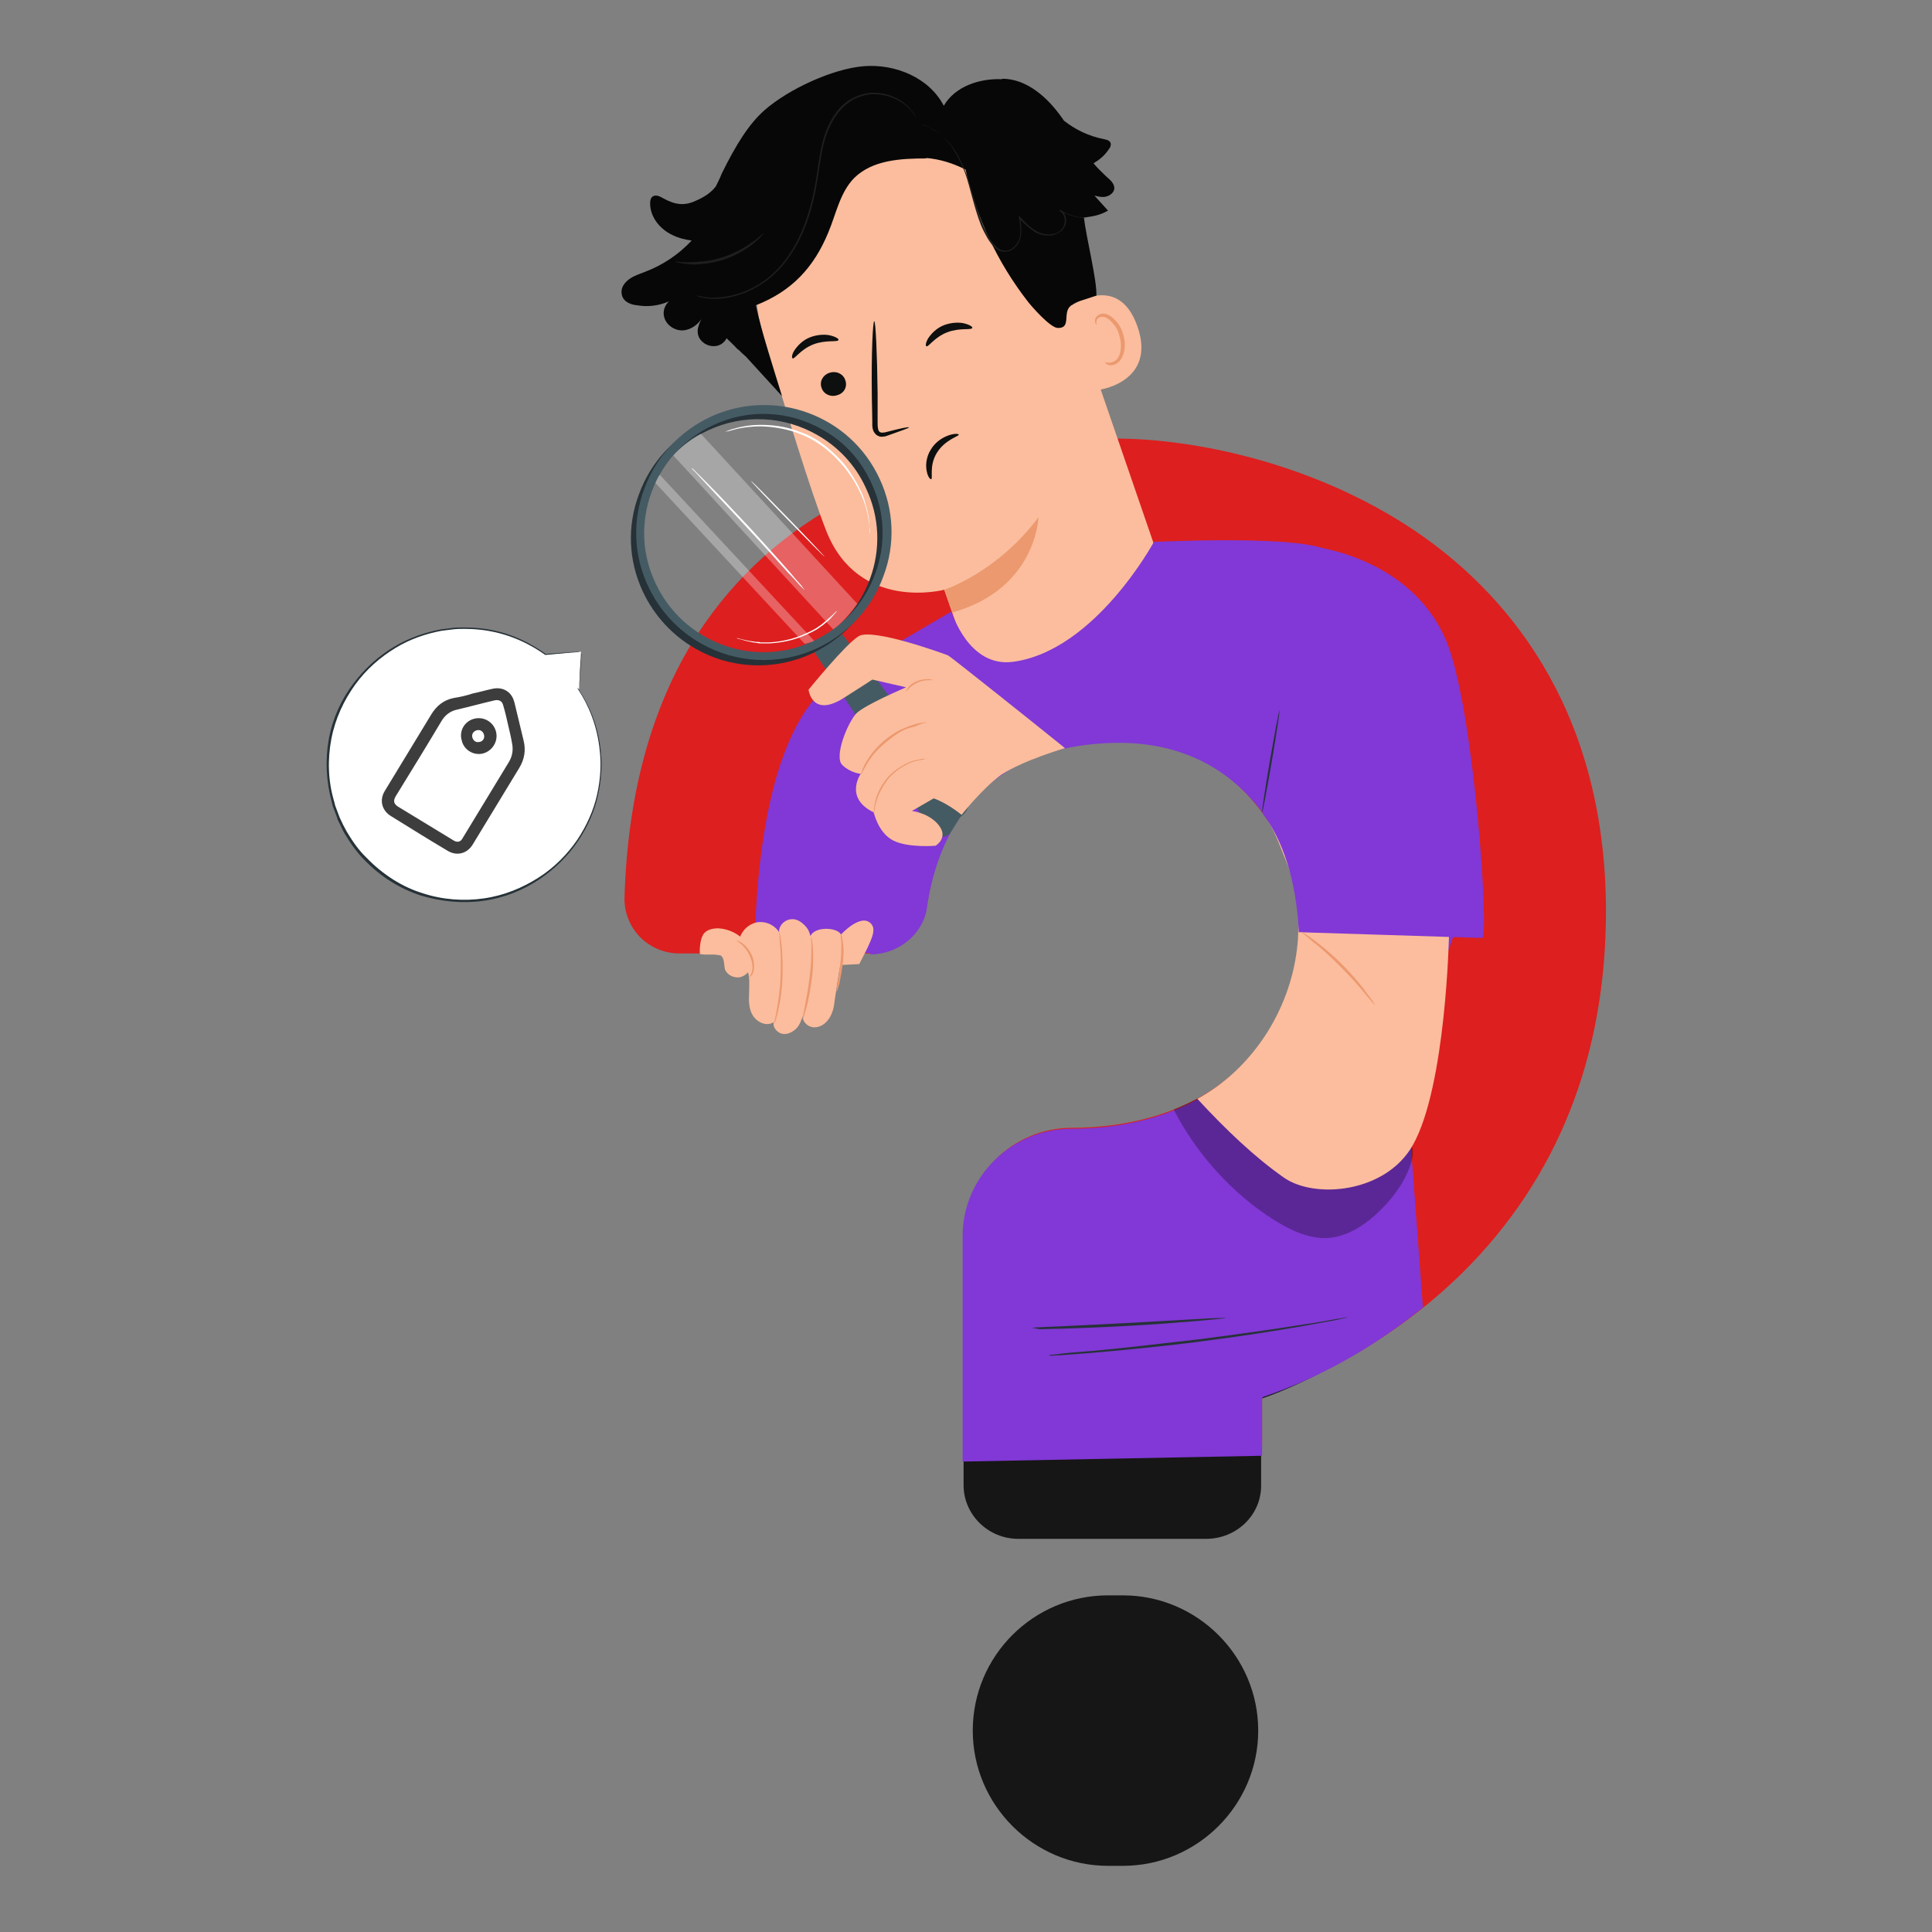 <?xml version="1.0" encoding="utf-8"?>
<!-- Generator: Adobe Illustrator 25.4.1, SVG Export Plug-In . SVG Version: 6.00 Build 0)  -->
<svg version="1.1" id="Layer_1" xmlns="http://www.w3.org/2000/svg" xmlns:xlink="http://www.w3.org/1999/xlink" x="0px" y="0px"
	 viewBox="0 0 400 400" style="enable-background:new 0 0 400 400;" xml:space="preserve">
<rect x="0" y="0" width="400" height="400" fill="#808080" stroke="none"/>
<style type="text/css">
	.st0{fill:#263238;}
	.st1{fill:#E7515B;}
	.st2{fill:#9B1010;}
	.st3{fill:#DD1F1F;}
	.st4{opacity:0.4;}
	.st5{fill:#8138D6;}
	.st6{opacity:0.3;}
	.st7{fill:#FBBD9D;}
	.st8{fill:#020202;}
	.st9{fill:#FFFFFF;}
	.st10{fill:#212121;}
	.st11{fill:#070707;}
	.st12{fill:#0E0F0F;}
	.st13{fill:#EC996F;}
	.st14{fill:#1E1E1E;}
	.st15{fill:#0C0C0C;}
	.st16{fill:#161616;}
	.st17{fill:#353535;}
	.st18{fill:#232323;}
	.st19{fill:#455B64;}
	.st20{fill:#3D3D3D;}
	.st21{fill:#E1E1E1;}
	.st22{fill:#303030;}
	.st23{fill:#424242;}
	.st24{fill:#EB7446;}
	.st25{fill:#444444;}
	.st26{fill:#00E56D;}
	.st27{fill:#0A0A0A;}
	.st28{fill:#3A3A3A;}
	.st29{fill:#5B5B5B;}
	.st30{fill:#7C4235;}
	.st31{fill:#FAFBFB;}
	.st32{opacity:0.8;}
	.st33{fill:none;stroke:#545454;stroke-width:0.5;stroke-miterlimit:10;}
	.st34{fill:#545454;}
	.st35{fill:#3F3F3F;}
	.st36{fill:#C78976;}
	.st37{fill:#BF654E;}
	.st38{fill:#F5F5F5;}
	.st39{fill:#282828;}
	.st40{fill:#ECECEC;}
</style>
<g>
	<g>
		<path class="st3" d="M292.8,109.8c-20.9-14-45.6-19-61.9-19c-15.2,0-37.6,2.4-57.9,13.8c-12.6,7.1-22.6,16.8-29.9,28.8
			c-8.6,14.3-13.2,31.9-13.8,52.4c-0.1,3.1,1.1,6,3.2,8.2c2.2,2.2,5.1,3.4,8.2,3.4h39.9c5.6,0,10.5-4.2,11.3-9.8
			c1.8-12.5,9.2-33.6,39.1-34.1c22.7-0.4,32.1,16.1,35.1,23.2c4.9,11.6,3.6,25.3-3.3,36.6c-10.6,17.5-30.2,20.2-40.9,20.2
			c-12.3,0-22.3,10-22.3,22.3v42.9c0,6.3,5.1,11.4,11.4,11.4h38.9c6.3,0,11.4-5.1,11.4-11.4v-9c0-0.2,0.1-0.4,0.3-0.5
			c8.8-3.1,25.9-10.6,41.3-25.8c19.6-19.5,29.6-44.7,29.6-74.9C332.4,145.5,310.8,121.9,292.8,109.8z"/>
		<path class="st16" d="M229.4,330.3h3.1c15.4,0,28,12.6,28,28c0,15.4-12.6,28-28,28h-3.1c-15.4,0-28-12.6-28-28
			C201.4,342.8,214,330.3,229.4,330.3z"/>
		<g>
			<path class="st16" d="M210.8,318.6h38.9c6.3,0,11.4-4.9,11.4-11V290c0-0.2,0.1-0.4,0.3-0.5c4.6-1.6,11-4.4,18.3-8.9
				c-24.8-0.2-70.1-0.4-80.2-0.1v27C199.5,313.6,204.6,318.6,210.8,318.6z"/>
			<g>
				<g>
					<g>
						<g>
							<g>
								<g>
									<g>
										<g>
											<g>
												<g>
													<path class="st7" d="M242.8,124l-24.9-72.4c-5.3-18.1-20.2-30.2-38.2-24.4l-1.6,0.6c-16.4,6.3-25.2,24.2-20.2,41.1
														c4.7,15.7,10,33,13.2,41.1c6.7,16.8,24.4,12.1,24.4,12.1c0,0,3.9,11.2,5.6,16.3l9.1,9l3.8-4.1L242.8,124z"/>
												</g>
											</g>
										</g>
									</g>
								</g>
							</g>
						</g>
					</g>
					<g>
						<g>
							<g>
								<g>
									<g>
										<g>
											<g>
												<g>
													<g>
														<path class="st13" d="M195.5,122.1c0,0,10.9-3.5,19.5-15c0,0-0.4,14.8-17.8,19.7L195.5,122.1z"/>
													</g>
												</g>
											</g>
										</g>
									</g>
								</g>
							</g>
						</g>
					</g>
					<g>
						<g>
							<g>
								<g>
									<g>
										<g>
											<g>
												<g>
													<g>
														<g>
															<g>
																<g>
																	<g>
																		<g>
																			<g>
																				<path class="st12" d="M170.1,80.3c0.4,1.3,1.9,2,3.3,1.5c1.4-0.4,2.1-1.8,1.6-3.1c-0.4-1.3-1.9-2-3.3-1.5
																					C170.4,77.6,169.6,79,170.1,80.3z"/>
																			</g>
																		</g>
																	</g>
																</g>
															</g>
														</g>
													</g>
												</g>
											</g>
										</g>
									</g>
								</g>
							</g>
						</g>
					</g>
					<g>
						<g>
							<g>
								<g>
									<g>
										<g>
											<g>
												<g>
													<g>
														<g>
															<g>
																<g>
																	<g>
																		<g>
																			<g>
																				<g>
																					<path class="st12" d="M164.1,74.2c0.4,0.2,1.7-1.9,4.3-2.9c2.6-1,5-0.4,5.2-0.9c0.1-0.2-0.4-0.6-1.5-0.9
																						c-1-0.3-2.7-0.3-4.3,0.3c-1.6,0.6-2.7,1.8-3.3,2.7C163.9,73.4,163.9,74.1,164.1,74.2z"/>
																				</g>
																			</g>
																		</g>
																	</g>
																</g>
															</g>
														</g>
													</g>
												</g>
											</g>
										</g>
									</g>
								</g>
							</g>
						</g>
					</g>
					<g>
						<g>
							<g>
								<g>
									<g>
										<g>
											<g>
												<g>
													<g>
														<g>
															<g>
																<g>
																	<g>
																		<g>
																			<g>
																				<g>
																					<path class="st12" d="M191.8,71.7c0.4,0.2,1.7-1.9,4.3-2.9c2.6-1,5-0.4,5.2-0.9c0.1-0.2-0.4-0.6-1.5-0.9
																						c-1-0.3-2.7-0.3-4.3,0.3c-1.6,0.6-2.7,1.8-3.3,2.7C191.6,71,191.6,71.6,191.8,71.7z"/>
																				</g>
																			</g>
																		</g>
																	</g>
																</g>
															</g>
														</g>
													</g>
												</g>
											</g>
										</g>
									</g>
								</g>
							</g>
						</g>
					</g>
					<g>
						<g>
							<g>
								<g>
									<g>
										<g>
											<g>
												<g>
													<g>
														<g>
															<g>
																<g>
																	<g>
																		<g>
																			<g>
																				<path class="st12" d="M188.2,88.5c0-0.2-1.8,0.2-4.5,0.9c-0.7,0.2-1.4,0.3-1.7-0.1c-0.3-0.4-0.3-1.2-0.3-2.1
																					c0-1.8,0-3.8,0-5.8c-0.1-8.2-0.4-14.9-0.7-14.9c-0.3,0-0.6,6.7-0.5,14.9c0,2,0.1,4,0.1,5.8
																					c0,0.9-0.1,1.9,0.7,2.7c0.4,0.4,1,0.6,1.5,0.5c0.5,0,0.9-0.2,1.2-0.3C186.6,89.2,188.2,88.6,188.2,88.5z"/>
																			</g>
																		</g>
																	</g>
																</g>
															</g>
														</g>
													</g>
												</g>
											</g>
										</g>
									</g>
								</g>
							</g>
						</g>
					</g>
					<g>
						<g>
							<g>
								<g>
									<g>
										<g>
											<g>
												<path class="st7" d="M221.1,63.8c0.2-0.2,10.3-7.9,14.4,3.8c4.1,11.7-8.5,13.4-8.6,13.1
													C226.7,80.3,221.1,63.8,221.1,63.8z"/>
											</g>
										</g>
									</g>
								</g>
							</g>
						</g>
					</g>
					<g>
						<g>
							<g>
								<g>
									<g>
										<g>
											<g>
												<g>
													<path class="st13" d="M228.8,75c0-0.1,0.3,0.1,0.7,0.1c0.4,0,1-0.1,1.5-0.5c1.1-0.9,1.4-3.2,0.7-5.3
														c-0.3-1.1-0.9-2-1.6-2.7c-0.7-0.7-1.4-1.1-2.1-1c-0.7,0.1-1,0.6-1,1c0,0.4,0.1,0.6,0.1,0.6c0,0-0.3-0.1-0.4-0.6
														c0-0.2,0-0.6,0.2-0.9c0.2-0.3,0.6-0.6,1-0.7c0.9-0.3,2,0.3,2.8,1.1c0.8,0.8,1.5,1.8,1.8,3c0.8,2.4,0.3,5-1.2,6.1
														c-0.7,0.5-1.5,0.5-2,0.3C229,75.3,228.8,75,228.8,75z"/>
												</g>
											</g>
										</g>
									</g>
								</g>
							</g>
						</g>
					</g>
					<g>
						<g>
							<g>
								<g>
									<g>
										<g>
											<g>
												<g>
													<g>
														<path class="st12" d="M192.8,99.2c0.4-0.1-0.5-2.8,1.2-5.5c1.7-2.7,4.6-3.4,4.5-3.7c0-0.2-0.8-0.3-2,0.1
															c-1.2,0.4-2.8,1.3-3.8,3c-1,1.6-1.1,3.4-0.8,4.6C192.1,98.7,192.6,99.3,192.8,99.2z"/>
													</g>
												</g>
											</g>
										</g>
									</g>
								</g>
							</g>
						</g>
					</g>
				</g>
				<g>
					<g>
						<g>
							<g>
								<g>
									<g>
										<path class="st11" d="M128.7,60.7c-0.1-0.8,0.2-1.5,0.7-2.1c1.1-1.3,2.6-1.7,4.1-2.3c3.7-1.4,7-3.6,9.7-6.5
											c-1.4-0.2-2.7-0.5-3.9-1.1c-2.6-1.2-4.7-3.7-4.7-6.6c0-0.5,0.1-1.1,0.5-1.4c0.7-0.5,1.6,0,2.3,0.4
											c2.4,1.3,4.3,1.6,6.8,0.4c1.6-0.7,3-1.6,4-2.9c0-0.1,0.1-0.1,0.1-0.2c0.4-0.8,0.8-1.6,1.1-2.4c0,0,0,0,0,0l0,0
											c2.9-5.9,5.6-10.3,8.9-13.2c4.9-4.3,14.1-8.6,20.6-9.1c6.5-0.5,13.5,2.4,16.5,8.2c2.3-4,7.4-5.7,12-5.5l0.1-0.1
											c5.1,0,9.4,3.9,12.3,8c0.2,0.2,0.3,0.5,0.5,0.7c2.4,1.9,5.2,3.2,8.2,3.8c0.5,0.1,1.1,0.2,1.4,0.7c0.2,0.5,0,1-0.4,1.5
											c-0.8,1.2-1.9,2.1-3.1,2.8c0.8,1,1.7,1.8,2.6,2.7c0.8,0.7,1.8,1.5,1.7,2.6c-0.1,0.8-0.9,1.4-1.7,1.6
											c-0.8,0.2-1.6,0-2.4-0.2c0.9,1,1.9,2.1,2.8,3.1c-1.5,0.9-3.3,1.3-5,1.4c0.6,4.7,2.7,12.9,2.6,16.2c-3.1,1.1-4,1.1-5.3,2.1
											c-1.8,1.4,0.2,4.7-2.7,4.6c-1.5,0-5.4-4.4-6.3-5.6c-6.2-8-10.6-17.4-12.8-27.2c-2.6-1.3-5.4-2.2-8.3-2.4l0.3,0.1
											c-5.4,0-11.3,0.3-15.1,4.1c-2.9,3-3.7,7.4-5.3,11.2c-3,7.3-7.6,12.2-15,15.1c1.1,5.4,3.9,13.9,5.4,18.8l-7.5-8.2l0,0
											c-0.5-0.4-1-0.9-1.5-1.4l-0.2-0.1l0,0c-0.7-0.8-1.5-1.5-2.3-2.3c0,0,0,0,0,0.1c-1.8,3.2-6.9,1.1-5.8-2.5
											c0.2-0.7,0.5-1.4,0.9-2c-0.8,1.5-2.4,2.7-4.1,2.8c-1.7,0.1-3.5-1.1-3.9-2.8c-0.3-1.1,0.1-2.4,1-3.2
											c-2.1,0.9-4.4,1.2-6.6,0.8C130.4,63.1,128.8,62.3,128.7,60.7z"/>
									</g>
								</g>
							</g>
						</g>
					</g>
					<g>
						<g>
							<g>
								<g>
									<g>
										<path class="st14" d="M190.9,25.8c0,0.1,0.9,0.2,2.3,1c1.4,0.8,3.2,2.3,4.6,4.8c0.7,1.2,1.4,2.6,2,4.2
											c0.6,1.6,1,3.3,1.5,5.1c0.5,1.8,1,3.7,1.8,5.7c0.4,1,0.9,1.9,1.4,2.8c0.6,0.9,1.2,1.9,2.2,2.4c0.8,0.5,1.9,0.4,2.7,0
											c0.8-0.5,1.4-1.2,1.7-2c0.6-1.7,0.3-3.4,0.1-4.9l-0.3,0.2c1,1.1,2.1,2.1,3.3,2.9c1.2,0.7,2.7,1,4,0.6
											c0.6-0.2,1.2-0.5,1.7-0.9c0.4-0.5,0.7-1,0.8-1.6c0.1-0.6,0-1.1-0.2-1.6c-0.2-0.5-0.6-0.9-1-1.1l-0.1,0.2
											c1.8,1,3.5,1.4,4.6,1.5c0.6,0.1,1,0,1.3,0c0.3,0,0.4,0,0.4,0c0,0-0.2,0-0.4,0c-0.3,0-0.7,0-1.3-0.1
											c-1.1-0.1-2.7-0.5-4.5-1.5l-0.1,0.2c0.8,0.4,1.2,1.5,1,2.5c-0.1,0.5-0.3,1-0.7,1.4c-0.4,0.4-0.9,0.7-1.5,0.8
											c-1.2,0.3-2.5,0.1-3.7-0.6c-1.2-0.7-2.2-1.7-3.2-2.8l-0.4-0.5l0.1,0.6c0.2,1.5,0.5,3.2-0.1,4.7c-0.3,0.7-0.9,1.4-1.6,1.8
											c-0.7,0.4-1.6,0.4-2.3,0c-0.9-0.5-1.5-1.4-2.1-2.3c-0.5-0.9-1-1.8-1.4-2.8c-0.8-1.9-1.3-3.8-1.9-5.6
											c-0.5-1.8-1-3.6-1.6-5.1c-0.6-1.6-1.3-3-2-4.2c-1.5-2.5-3.4-4-4.8-4.7C191.9,25.9,190.9,25.8,190.9,25.8z"/>
									</g>
								</g>
							</g>
						</g>
					</g>
					<g>
						<g>
							<g>
								<g>
									<g>
										<path class="st14" d="M143.9,61.1c0,0,0.1,0,0.2,0.1c0.1,0,0.3,0.1,0.5,0.2c0.2,0.1,0.5,0.2,0.9,0.2
											c0.4,0.1,0.8,0.2,1.2,0.2c1.9,0.2,4.7,0,7.8-1.3c3.1-1.3,6.5-3.7,9-7.5c2.6-3.7,4.3-8.3,5.3-13.3c0.5-2.5,0.8-5,1.2-7.3
											c0.4-2.4,1-4.6,2-6.6c1-2,2.3-3.6,3.9-4.7c0.8-0.6,1.6-0.9,2.5-1.2c0.9-0.3,1.7-0.4,2.5-0.4c1.6,0,3.1,0.4,4.3,0.9
											c1.2,0.5,2.1,1.2,2.8,1.8c1.3,1.3,1.7,2.3,1.8,2.3c0,0,0-0.1-0.1-0.2c-0.1-0.1-0.2-0.3-0.3-0.5c-0.2-0.4-0.7-1-1.3-1.7
											c-0.7-0.6-1.6-1.4-2.8-1.9c-1.2-0.6-2.7-1-4.4-1c-0.8,0-1.7,0.1-2.6,0.4c-0.9,0.3-1.8,0.7-2.6,1.2c-1.7,1.1-3,2.8-4,4.8
											c-1,2-1.6,4.3-2,6.7c-0.4,2.4-0.7,4.9-1.2,7.3c-1,5-2.7,9.6-5.2,13.2c-2.4,3.7-5.7,6.1-8.8,7.4c-3.1,1.3-5.8,1.5-7.7,1.4
											C144.9,61.4,143.9,61.1,143.9,61.1z"/>
									</g>
								</g>
							</g>
						</g>
					</g>
					<g>
						<g>
							<g>
								<g>
									<g>
										<path class="st14" d="M139.7,54.2c0,0,0.3,0.1,0.8,0.2c0.5,0.1,1.2,0.2,2.1,0.3c0.9,0.1,2,0.1,3.2-0.1
											c1.2-0.1,2.5-0.4,3.9-0.8c1.3-0.4,2.6-1,3.6-1.6c1.1-0.6,2-1.2,2.7-1.8c0.7-0.6,1.3-1.1,1.6-1.5c0.3-0.4,0.5-0.6,0.5-0.6
											c-0.1-0.1-0.8,0.8-2.3,1.8c-0.7,0.5-1.6,1.1-2.7,1.7c-1.1,0.5-2.3,1.1-3.6,1.5c-1.3,0.4-2.6,0.7-3.8,0.8
											c-1.2,0.1-2.3,0.2-3.2,0.2C140.8,54.3,139.7,54.1,139.7,54.2z"/>
									</g>
								</g>
							</g>
						</g>
					</g>
				</g>
			</g>
			<path class="st0" d="M171.7,176.6c-0.2,0,1.8,10.1,3.8,20.5h0.6C174.2,186.7,171.9,176.6,171.7,176.6z"/>
			<path class="st5" d="M180.2,197.6c5.7,0,10.9-4.1,11.7-9.6c1.8-12.5,8.9-33.6,39-34.2c22.9-0.4,32.5,15.8,35.2,23
				c4.3,11.4,3.8,25.3-3.2,36.7c-10.7,17.5-30.4,20.2-41.1,20.2c-12.4,0-22.5,10-22.5,22.2v46.7l62-1.2v-11.7c0-0.2,0.1-0.4,0.3-0.5
				c7.6-2.6,19.5-7.6,33-18.5l-4-53.8c0,0,11.8-22.7,11.2-27.8c-5.3-46.6-21.2-73-27.7-75.5c-7.2-2.8-35.2-1.4-35.2-1.4
				s-12.1,22.4-29,24.8c-9.4,1.4-12.9-10.4-12.9-10.4l-21.9,12.8c-15.6,7.9-18.6,38.4-18.9,57.9H180.2z"/>
			<g class="st6">
				<path d="M252.1,225c12.5,3.2,24.8,7.2,37.3,10.4c0.9,0.2,1.9,0.5,2.5,1.2c0.9,1.1,0.7,2.7,0.3,4c-1.3,4.3-4.2,8-7.5,11
					c-2.7,2.4-6,4.4-9.6,4.7c-4,0.3-7.9-1.6-11.3-3.7c-8.7-5.5-16.1-13.7-20.8-22.9c0,0,2.9-1.2,5.2-2.4
					C250.3,226.3,252.1,225,252.1,225z"/>
			</g>
			<path class="st7" d="M265.8,177.1c5,11.5,3.7,25.2-3.4,36.6c-4,6.3-9,10.8-14.5,13.8c5.9,6.4,11.9,12.1,17.9,16.3
				c6.4,4.5,21.1,3.2,26.7-6.7c6.9-12.2,7.5-43.5,7.5-43.5c1.3-18.9,1.3-18.9,1.3-18.9l-38.5-5.9l-0.3,1.1
				C264.1,172.5,265.1,175.4,265.8,177.1z"/>
			<g>
				<g>
					<g>
						<g>
							<g>
								<g>
									<g>
										<g>
											<g>
												<g>
													<g>
														<g>
															<path class="st19" d="M198.8,169.2l-2.2,3.5c-1.7,1.2-3.3,0.5-4.3-1.6L168.6,135l5.8-3.7l26.2,34.6
																C200.5,165.9,200.9,167.7,198.8,169.2z"/>
														</g>
													</g>
												</g>
											</g>
										</g>
									</g>
								</g>
							</g>
						</g>
					</g>
				</g>
			</g>
			<g>
				<g>
					<g>
						<g>
							<g>
								<g>
									<g>
										<g>
											<g>
												<g>
													<g>
														<g>
															<path class="st0" d="M144,134.3c-4.6-2.6-8.5-6.7-10.9-11.8c-3-6.4-3.3-13.6-0.8-20.2c2.4-6.6,7.3-11.9,13.7-14.9
																c13.2-6.1,28.9-0.4,35,12.8l0,0c3,6.4,3.3,13.6,0.8,20.2c-2.4,6.6-7.3,11.9-13.7,14.9
																C160.1,139,151.1,138.4,144,134.3z M169.1,90c-6.7-3.8-15-4.4-22.5-0.9c-6,2.8-10.5,7.7-12.8,13.9
																c-2.3,6.2-2,12.9,0.8,18.8c2.8,6,7.7,10.5,13.9,12.8c6.2,2.3,12.9,2,18.8-0.8c6-2.8,10.5-7.7,12.8-13.9
																c2.3-6.2,2-12.9-0.8-18.8C177.1,96.2,173.4,92.4,169.1,90z"/>
														</g>
													</g>
												</g>
											</g>
										</g>
									</g>
								</g>
							</g>
						</g>
						<g>
							<g>
								<g>
									<g>
										<g>
											<g>
												<g>
													<g>
														<g>
															<path class="st19" d="M145.1,133.2c-4.6-2.6-8.5-6.7-10.9-11.8c-3-6.4-3.3-13.6-0.8-20.2c2.4-6.6,7.3-11.9,13.7-14.9
																c13.2-6.1,28.9-0.4,35,12.8l0,0c3,6.4,3.3,13.6,0.8,20.2c-2.4,6.6-7.3,11.9-13.7,14.9
																C161.2,137.9,152.3,137.3,145.1,133.2z M170.2,88.9c-6.7-3.8-15-4.4-22.5-0.9c-6,2.8-10.5,7.7-12.8,13.9
																c-2.3,6.2-2,12.9,0.8,18.8c2.8,6,7.7,10.5,13.9,12.8c6.2,2.3,12.9,2,18.8-0.8c6-2.8,10.5-7.7,12.8-13.9
																c2.3-6.2,2-12.9-0.8-18.8C178.2,95.1,174.6,91.3,170.2,88.9z"/>
														</g>
													</g>
												</g>
											</g>
										</g>
									</g>
								</g>
							</g>
						</g>
					</g>
				</g>
				<g>
					<g>
						<g>
							<path class="st9" d="M180.1,110.6c0,0,0-0.1,0-0.4c0-0.3,0-0.7-0.1-1.2c-0.1-1.1-0.3-2.6-0.9-4.5c-0.3-0.9-0.7-1.9-1.2-2.9
								c-0.5-1-1.1-2.1-1.8-3.1c-0.7-1-1.5-2.1-2.5-3.1c-0.9-1-2-2-3.2-2.9c-1.2-0.9-2.4-1.6-3.7-2.2c-1.3-0.6-2.5-1-3.7-1.3
								c-2.5-0.6-4.8-0.8-6.7-0.7c-1.9,0.1-3.5,0.4-4.5,0.7c-0.5,0.1-0.9,0.3-1.2,0.3c-0.3,0.1-0.4,0.1-0.4,0.1c0,0,0.1-0.1,0.4-0.2
								c0.3-0.1,0.7-0.3,1.2-0.4c1-0.3,2.6-0.7,4.5-0.8c1.9-0.1,4.3,0,6.8,0.6c1.2,0.3,2.5,0.8,3.8,1.3c1.3,0.6,2.5,1.3,3.7,2.2
								c1.2,0.9,2.2,1.9,3.2,2.9c1,1,1.8,2.1,2.5,3.2c0.7,1.1,1.3,2.1,1.8,3.2c0.5,1,0.9,2,1.1,3c0.6,1.9,0.8,3.4,0.8,4.5
								c0,0.5,0,1,0,1.2C180.1,110.5,180.1,110.6,180.1,110.6z"/>
						</g>
					</g>
				</g>
				<g>
					<g>
						<g>
							<path class="st9" d="M152.5,132.1c0-0.1,1.2,0.4,3.3,0.7c0.3,0,0.5,0.1,0.8,0.1c0.3,0,0.6,0,0.9,0.1c0.6,0,1.2,0,1.9,0
								c1.4-0.1,2.8-0.3,4.3-0.7c1.5-0.4,2.9-1,4.1-1.6c0.6-0.3,1.2-0.6,1.7-1c0.3-0.2,0.5-0.3,0.7-0.5c0.2-0.2,0.4-0.3,0.6-0.5
								c1.6-1.3,2.4-2.3,2.5-2.2c0,0-0.2,0.3-0.6,0.7c-0.2,0.2-0.4,0.5-0.7,0.8c-0.3,0.3-0.6,0.6-1,0.9c-0.2,0.2-0.4,0.3-0.6,0.5
								c-0.2,0.2-0.5,0.3-0.7,0.5c-0.5,0.4-1.1,0.7-1.7,1c-1.2,0.6-2.6,1.2-4.1,1.6c-1.5,0.4-3,0.6-4.4,0.7c-0.7,0-1.3,0-1.9,0
								c-0.3,0-0.6,0-0.9-0.1c-0.3,0-0.5-0.1-0.8-0.1c-0.5-0.1-1-0.2-1.4-0.3c-0.4-0.1-0.7-0.2-1-0.3
								C152.8,132.3,152.5,132.1,152.5,132.1z"/>
						</g>
					</g>
				</g>
				<g>
					<g>
						<g>
							<path class="st9" d="M170.7,115.2c-0.1,0.1-3.5-3.4-7.7-7.7c-4.2-4.3-7.5-7.8-7.5-7.9c0.1-0.1,3.5,3.4,7.7,7.7
								C167.4,111.6,170.7,115.2,170.7,115.2z"/>
						</g>
					</g>
				</g>
				<g>
					<g>
						<g>
							<path class="st9" d="M166.6,122.1c0,0-0.1-0.1-0.3-0.2c-0.2-0.2-0.4-0.4-0.7-0.7c-0.6-0.7-1.4-1.6-2.5-2.7
								c-2.1-2.3-4.9-5.5-8.2-9c-3.2-3.5-6.2-6.6-8.3-8.9c-1-1.1-1.9-2-2.5-2.7c-0.3-0.3-0.5-0.5-0.7-0.7c-0.2-0.2-0.2-0.3-0.2-0.3
								c0,0,0.1,0.1,0.3,0.2c0.2,0.2,0.4,0.4,0.7,0.7c0.6,0.6,1.5,1.5,2.6,2.6c2.2,2.2,5.1,5.3,8.4,8.8c3.2,3.5,6.1,6.7,8.1,9
								c1,1.2,1.8,2.1,2.4,2.8c0.3,0.3,0.5,0.6,0.6,0.8C166.6,122,166.6,122.1,166.6,122.1z"/>
						</g>
					</g>
				</g>
				<g class="st6">
					<g>
						<path class="st9" d="M145.1,89.8l32.4,35.2c0,0-2.6,3.7-5,5.3l-33.1-36C139.4,94.3,141.8,91.4,145.1,89.8z"/>
					</g>
				</g>
				<g class="st6">
					<g>
						<path class="st9" d="M136.6,98.3l31.9,34.3c0,0,0.3,0.2-1.9,0.7l-30.9-33.3C135.7,100.1,135.9,99.2,136.6,98.3z"/>
					</g>
				</g>
			</g>
			<g>
				<g>
					<g>
						<g>
							<path class="st7" d="M220.5,154.9c-6.8-5.5-23.5-18.8-24.2-19.2c-1-0.4-15.6-5.7-18.5-4c-2.8,1.7-10.4,11.1-10.4,11.1
								s0.7,5.9,7.3,1.7c5-3.2,5.8-3.7,5.9-3.8c0,0,0,0,0,0l7,1.6c0,0-8.5,3.6-10.3,5.4c-1.8,1.9-4.7,9-2.9,10.7
								c1.8,1.7,3.8,1.8,3.8,1.8s-3.5,5,2.7,8c0,0,0.9,4.2,4,5.8c3.1,1.6,8.8,1.1,8.8,1.1s2.7-1.6,0.7-4.2c-2-2.6-5.6-3-5.6-3
								l4.5-2.6c0,0,2.4,0.7,5.8,3.4c0,0,4.1-5.3,8.2-8.3C212.1,157.3,220.5,154.9,220.5,154.9z"/>
							<g>
								<g>
									<g>
										<g>
											<path class="st13" d="M191.6,157.1c0,0-0.2,0-0.7,0c-0.4,0.1-1,0.2-1.8,0.4c-1.5,0.5-3.4,1.5-5.1,3.2
												c-1.6,1.8-2.5,3.8-2.8,5.3c-0.2,0.8-0.2,1.4-0.3,1.8c0,0.4,0,0.7,0,0.7c0.1,0,0.1-1,0.5-2.4c0.4-1.5,1.3-3.4,2.8-5.2
												c1.6-1.7,3.5-2.7,4.9-3.2C190.6,157.3,191.6,157.2,191.6,157.1z"/>
										</g>
									</g>
								</g>
							</g>
							<g>
								<g>
									<g>
										<g>
											<path class="st13" d="M191.9,149.5c0,0-0.3,0-0.7,0.1c-0.2,0-0.5,0.1-0.8,0.1c-0.3,0.1-0.7,0.1-1.1,0.3
												c-0.8,0.2-1.7,0.6-2.7,1c-1,0.5-2,1.1-3,1.9c-1,0.8-1.9,1.6-2.6,2.5c-0.7,0.8-1.3,1.7-1.7,2.4c-0.2,0.3-0.4,0.7-0.5,1
												c-0.2,0.3-0.3,0.6-0.3,0.8c-0.2,0.4-0.3,0.7-0.2,0.7c0.1,0,0.4-0.9,1.3-2.3c0.4-0.7,1-1.5,1.7-2.3
												c0.7-0.8,1.6-1.6,2.6-2.4c1-0.8,2.1-1.6,3.1-2.1c1-0.5,1.8-0.6,2.5-0.8C190.9,149.7,191.9,149.6,191.9,149.5z"/>
										</g>
									</g>
								</g>
							</g>
							<g>
								<g>
									<g>
										<g>
											<path class="st13" d="M193.1,140.8c0,0-0.3-0.2-0.9-0.2c-0.6,0-1.5,0.1-2.3,0.4c-1.2,0.5-1.6,1-1.9,1.4
												c-0.4,0.5-0.5,0.8-0.5,0.8c0.1,0.1,0.9-1.2,2.5-1.9C191.6,140.6,193.1,140.9,193.1,140.8z"/>
										</g>
									</g>
								</g>
							</g>
						</g>
					</g>
				</g>
			</g>
			<path class="st5" d="M271.5,113.1c0,0,21.5,2.1,28.4,20.8c5.4,14.9,8.4,59.4,7,60.3l-38-1.2c-0.5-10.9-3.4-19.2-7.5-24.6
				L271.5,113.1z"/>
			<g>
				<path class="st13" d="M269.4,192.9c0,0,0.3,0.1,0.7,0.4c0.5,0.3,1.1,0.7,1.9,1.3c1.6,1.2,3.7,2.9,5.8,5c2.1,2.1,3.9,4.2,5,5.8
					c0.6,0.8,1.1,1.4,1.4,1.9c0.3,0.5,0.5,0.7,0.4,0.7c-0.1,0-0.8-0.9-2.1-2.4c-1.2-1.5-3-3.5-5.1-5.6c-2.1-2.1-4.1-3.9-5.7-5.1
					C270.4,193.7,269.4,193,269.4,192.9z"/>
			</g>
			<g>
				<path class="st0" d="M264.9,147.1c0.1,0-0.6,4.8-1.6,10.6c-1,5.8-1.9,10.6-2,10.5c-0.1,0,0.6-4.8,1.6-10.6
					C263.9,151.8,264.8,147.1,264.9,147.1z"/>
			</g>
			<g>
				<path class="st0" d="M217,280.6c0,0,0.2,0,0.6-0.1c0.5,0,1.1-0.1,1.8-0.2c1.6-0.2,3.9-0.4,6.7-0.6c5.6-0.5,13.4-1.4,22-2.4
					c8.6-1.1,16.3-2.2,21.9-3.1c2.8-0.4,5-0.8,6.6-1.1c0.7-0.1,1.3-0.2,1.8-0.3c0.4-0.1,0.6-0.1,0.6-0.1c0,0-0.2,0.1-0.6,0.2
					c-0.5,0.1-1,0.2-1.8,0.4c-1.6,0.3-3.8,0.7-6.6,1.2c-5.6,1-13.3,2.2-21.9,3.3c-8.6,1.1-16.4,1.8-22.1,2.3
					c-2.8,0.2-5.1,0.4-6.7,0.5c-0.8,0-1.4,0.1-1.8,0.1C217.3,280.6,217,280.6,217,280.6z"/>
			</g>
			<g>
				<path class="st0" d="M213.7,274.9c0,0,0.6-0.1,1.6-0.1c1.1-0.1,2.5-0.1,4.3-0.2c3.7-0.2,8.6-0.4,14.1-0.7
					c5.5-0.3,10.4-0.6,14.1-0.8c1.7-0.1,3.2-0.2,4.3-0.2c1,0,1.6-0.1,1.6,0c0,0-0.6,0.1-1.6,0.2c-1,0.1-2.5,0.2-4.3,0.4
					c-3.6,0.3-8.6,0.7-14.1,1c-5.5,0.3-10.5,0.5-14.1,0.6c-1.8,0-3.3,0.1-4.3,0.1C214.2,275,213.7,274.9,213.7,274.9z"/>
			</g>
			<g>
				<g>
					<g>
						<path class="st7" d="M153.1,194.4c0.1-0.5,0.4-1.1,0.7-1.5c0.6-0.9,1.6-1.6,2.7-1.9c1.8-0.4,3.8,0.4,4.8,2
							c-0.1-1.2,0.9-2.3,2-2.6c1.2-0.3,2.1,0.1,3,0.9c0.9,0.8,1.2,1.4,1.5,2.5c0.9-2.1,5.7-1.8,6.3-0.3c0,0,4.1-4.5,6.2-2.3
							c0.9,0.9,0.5,2.3-0.1,3.7c-0.8,1.9-1.3,2.7-2.3,4.7l-3.9,0.2c-0.3,1.2-1,6.2-1.2,7.4c-0.1,1.2-0.4,2.5-1.1,3.6
							c-0.7,1.1-1.8,1.9-3.1,1.9c-1.3,0-2.5-1.1-2.4-2.4c-0.3,1-0.7,2.1-1.5,2.8c-0.8,0.7-1.9,1.2-2.9,0.9c-1-0.3-1.9-1.4-1.6-2.4
							c-1.4,1-3.4,0.1-4.3-1.3c-0.9-1.4-0.9-3.2-0.8-4.9c0-1.5,0.2-3.2-0.4-4.6c-0.1-0.2-0.3-0.4-0.3-0.7c-0.1-0.4,0-0.7-0.1-1.1
							c-0.1-0.8-0.2-1.6-0.5-2.3c-0.1-0.2-0.1-0.3-0.2-0.5c-0.2-0.4-0.5-0.8-0.7-1.2c0-0.1-0.1-0.2-0.1-0.3
							C153,194.8,153,194.6,153.1,194.4z"/>
						<g>
							<g>
								<g>
									<path class="st7" d="M148.7,192.2c-1,0-2.2,0.2-2.9,1c-0.8,0.9-1,3.1-0.9,4.3c1.4,0.3,2.2,0,3.6,0.2c0.3,0.1,0.6,0,0.8,0.2
										c0.7,0.5,0.6,2.1,0.8,2.8c0.5,1.3,2.2,2,3.5,1.5c1.3-0.5,2.2-1.9,2.2-3.3c0.1-1.4-0.6-2.8-1.5-3.9
										C153.1,193.4,150.9,192.3,148.7,192.2z"/>
								</g>
							</g>
						</g>
					</g>
				</g>
				<g>
					<path class="st13" d="M173.2,205.3c-0.1,0,0.4-2.7,0.8-5.9c0.2-1.6,0.2-3.1,0.2-4.2c-0.1-1.1-0.2-1.7-0.1-1.8
						c0.1,0,0.3,0.6,0.4,1.7c0.2,1.1,0.2,2.6,0,4.3c-0.2,1.7-0.5,3.1-0.7,4.2C173.5,204.7,173.3,205.3,173.2,205.3z"/>
				</g>
				<g>
					<path class="st13" d="M166.2,211c-0.1,0,0.1-1,0.4-2.5c0.3-1.5,0.7-3.7,1-6c0.3-2.4,0.4-4.5,0.4-6.1c0-1.6-0.1-2.5-0.1-2.5
						c0.1,0,0.3,0.9,0.4,2.5c0.1,1.6,0.1,3.8-0.2,6.1c-0.3,2.4-0.7,4.5-1.1,6C166.6,210,166.3,211,166.2,211z"/>
				</g>
				<g>
					<path class="st13" d="M160.3,212c-0.1,0,0.2-1.1,0.5-2.8c0.3-1.7,0.7-4.1,0.8-6.8c0.1-2.7,0.1-5.1-0.1-6.8
						c-0.1-1.7-0.2-2.8-0.2-2.8c0,0,0.1,0.3,0.2,0.7c0.1,0.5,0.2,1.2,0.3,2.1c0.2,1.7,0.3,4.2,0.2,6.9c-0.1,2.7-0.5,5.1-0.9,6.8
						c-0.2,0.9-0.4,1.5-0.5,2C160.4,211.7,160.3,212,160.3,212z"/>
				</g>
				<g>
					<path class="st13" d="M152.5,194.7c0,0,0.5,0.1,1.2,0.6c0.7,0.5,1.5,1.4,2,2.6c0.5,1.2,0.5,2.4,0.3,3.3
						c-0.3,0.9-0.8,1.1-0.8,1.1c-0.1-0.1,0.3-0.4,0.5-1.2c0.2-0.8,0.1-1.9-0.4-3c-0.4-1.1-1.2-2-1.7-2.5
						C152.9,195,152.4,194.7,152.5,194.7z"/>
				</g>
			</g>
		</g>
	</g>
	<g>
		<g>
			<g>
				<g>
					<g>
						<g>
							<g>
								<g>
									<g>
										<g>
											<path class="st9" d="M120.3,134.9l-7.4,0.6c-4.5-3.3-10.1-5.4-16.2-5.5c-14.5-0.3-27,10.7-28.7,25
												c-1.9,16.6,10.8,31.3,27.6,31.6c14.3,0.3,26.7-10.4,28.6-24.6c0.9-7-0.8-13.7-4.3-19.2l0,0L120.3,134.9z"/>
											<g>
												<path class="st0" d="M120.3,134.9c0,0,0,0.2,0,0.5c0,0.4,0,0.9-0.1,1.5c-0.1,1.4-0.2,3.4-0.3,5.9l0,0.2l-0.1-0.1l0,0
													l0.1-0.1c1.9,2.9,4,7.3,4.5,12.9c0.3,2.8,0.1,5.9-0.6,9c-0.7,3.2-2.1,6.4-4.1,9.4c-2,3-4.8,5.8-8.1,8
													c-3.3,2.2-7.2,3.8-11.5,4.4c-4.2,0.6-8.7,0.2-13-1.1c-4.3-1.4-8.3-3.9-11.6-7.3c-1.7-1.7-3-3.6-4.2-5.6
													c-0.3-0.5-0.5-1-0.8-1.6c-0.2-0.5-0.6-1-0.7-1.6c-0.2-0.5-0.4-1.1-0.6-1.6l-0.3-0.8l-0.2-0.8c-1.2-4.4-1.4-8.9-0.6-13.2
													c0.8-4.3,2.6-8.1,5-11.3c2.4-3.2,5.3-5.8,8.5-7.7c3.2-1.9,6.5-3,9.7-3.6c0.8-0.1,1.6-0.2,2.4-0.3
													c0.8-0.1,1.6-0.1,2.3-0.1c1.5,0,3,0.1,4.4,0.3c5.6,0.8,9.8,3.2,12.6,5.2l-0.1,0c2.4-0.2,4.3-0.3,5.5-0.4
													c0.6,0,1.1-0.1,1.4-0.1C120.1,135,120.3,134.9,120.3,134.9s-0.2,0-0.5,0.1c-0.3,0-0.8,0.1-1.4,0.1
													c-1.3,0.1-3.1,0.3-5.5,0.5l0,0l0,0c-2.8-2-7-4.3-12.5-5.1c-1.4-0.2-2.8-0.3-4.3-0.3c-0.8,0-1.5,0-2.3,0.1
													c-0.8,0.1-1.6,0.2-2.4,0.3c-3.2,0.6-6.5,1.7-9.6,3.6c-3.1,1.9-6,4.4-8.3,7.6c-2.3,3.2-4.1,7-4.9,11.2
													c-0.8,4.2-0.7,8.7,0.6,13l0.2,0.8l0.3,0.8c0.2,0.5,0.4,1.1,0.6,1.6c0.2,0.5,0.5,1,0.7,1.5c0.3,0.5,0.5,1,0.8,1.5
													c1.2,2,2.5,3.9,4.2,5.5c3.2,3.3,7.2,5.9,11.4,7.2c4.2,1.4,8.7,1.7,12.8,1.1c4.2-0.6,8-2.2,11.3-4.3c3.3-2.1,6-4.9,8-7.8
													c2-3,3.4-6.2,4.1-9.3c0.7-3.1,0.9-6.2,0.6-8.9c-0.5-5.6-2.5-9.9-4.4-12.8l-0.3-0.5l0.5,0.4l0,0l-0.1,0.1
													c0.2-2.6,0.3-4.5,0.4-5.9c0-0.7,0.1-1.2,0.1-1.5C120.2,135.1,120.3,134.9,120.3,134.9z"/>
											</g>
										</g>
									</g>
								</g>
							</g>
						</g>
					</g>
				</g>
			</g>
		</g>
		<g>
			<path class="st20" d="M97.8,143.6c1.4-0.3,2.8-0.7,4.2-1c1.9-0.4,3.6,0.4,4.3,2.2c0.1,0.2,0.1,0.4,0.2,0.6
				c0.6,2.6,1.3,5.3,1.9,7.9c0.5,2,0.2,3.9-0.9,5.7c-3.2,5.3-6.4,10.5-9.6,15.8c-1.2,2-3.4,2.5-5.3,1.3c-3.9-2.3-7.7-4.7-11.6-7.1
				c-2-1.2-2.5-3.4-1.3-5.3c3.2-5.3,6.4-10.5,9.6-15.8c1.1-1.8,2.6-3,4.7-3.4C95.3,144.3,96.6,144,97.8,143.6
				C97.8,143.6,97.8,143.6,97.8,143.6z M105.2,150.1c-0.3-1.3-0.6-2.7-1-4c-0.2-0.9-0.8-1.3-1.8-1.1c-2.6,0.6-5.1,1.3-7.7,1.9
				c-1.5,0.3-2.6,1.2-3.3,2.4c-3.1,5.2-6.3,10.4-9.5,15.6c-0.5,0.9-0.4,1.5,0.5,2.1c3.8,2.3,7.7,4.7,11.5,7c0.8,0.5,1.5,0.3,1.9-0.5
				c3.2-5.3,6.4-10.5,9.6-15.8c0.7-1.2,0.9-2.5,0.6-3.9C105.8,152.6,105.5,151.4,105.2,150.1z"/>
			<path class="st20" d="M98.2,148.8c2-0.5,4,0.7,4.5,2.7c0.5,2-0.8,4-2.7,4.5c-2,0.5-4-0.8-4.4-2.7C95,151.3,96.2,149.3,98.2,148.8
				z M100.2,152.1c-0.2-0.7-0.8-1.1-1.5-0.9c-0.7,0.2-1.1,0.8-0.9,1.5c0.2,0.7,0.8,1.1,1.5,0.9C100,153.5,100.4,152.8,100.2,152.1z"
				/>
		</g>
	</g>
</g>
</svg>
